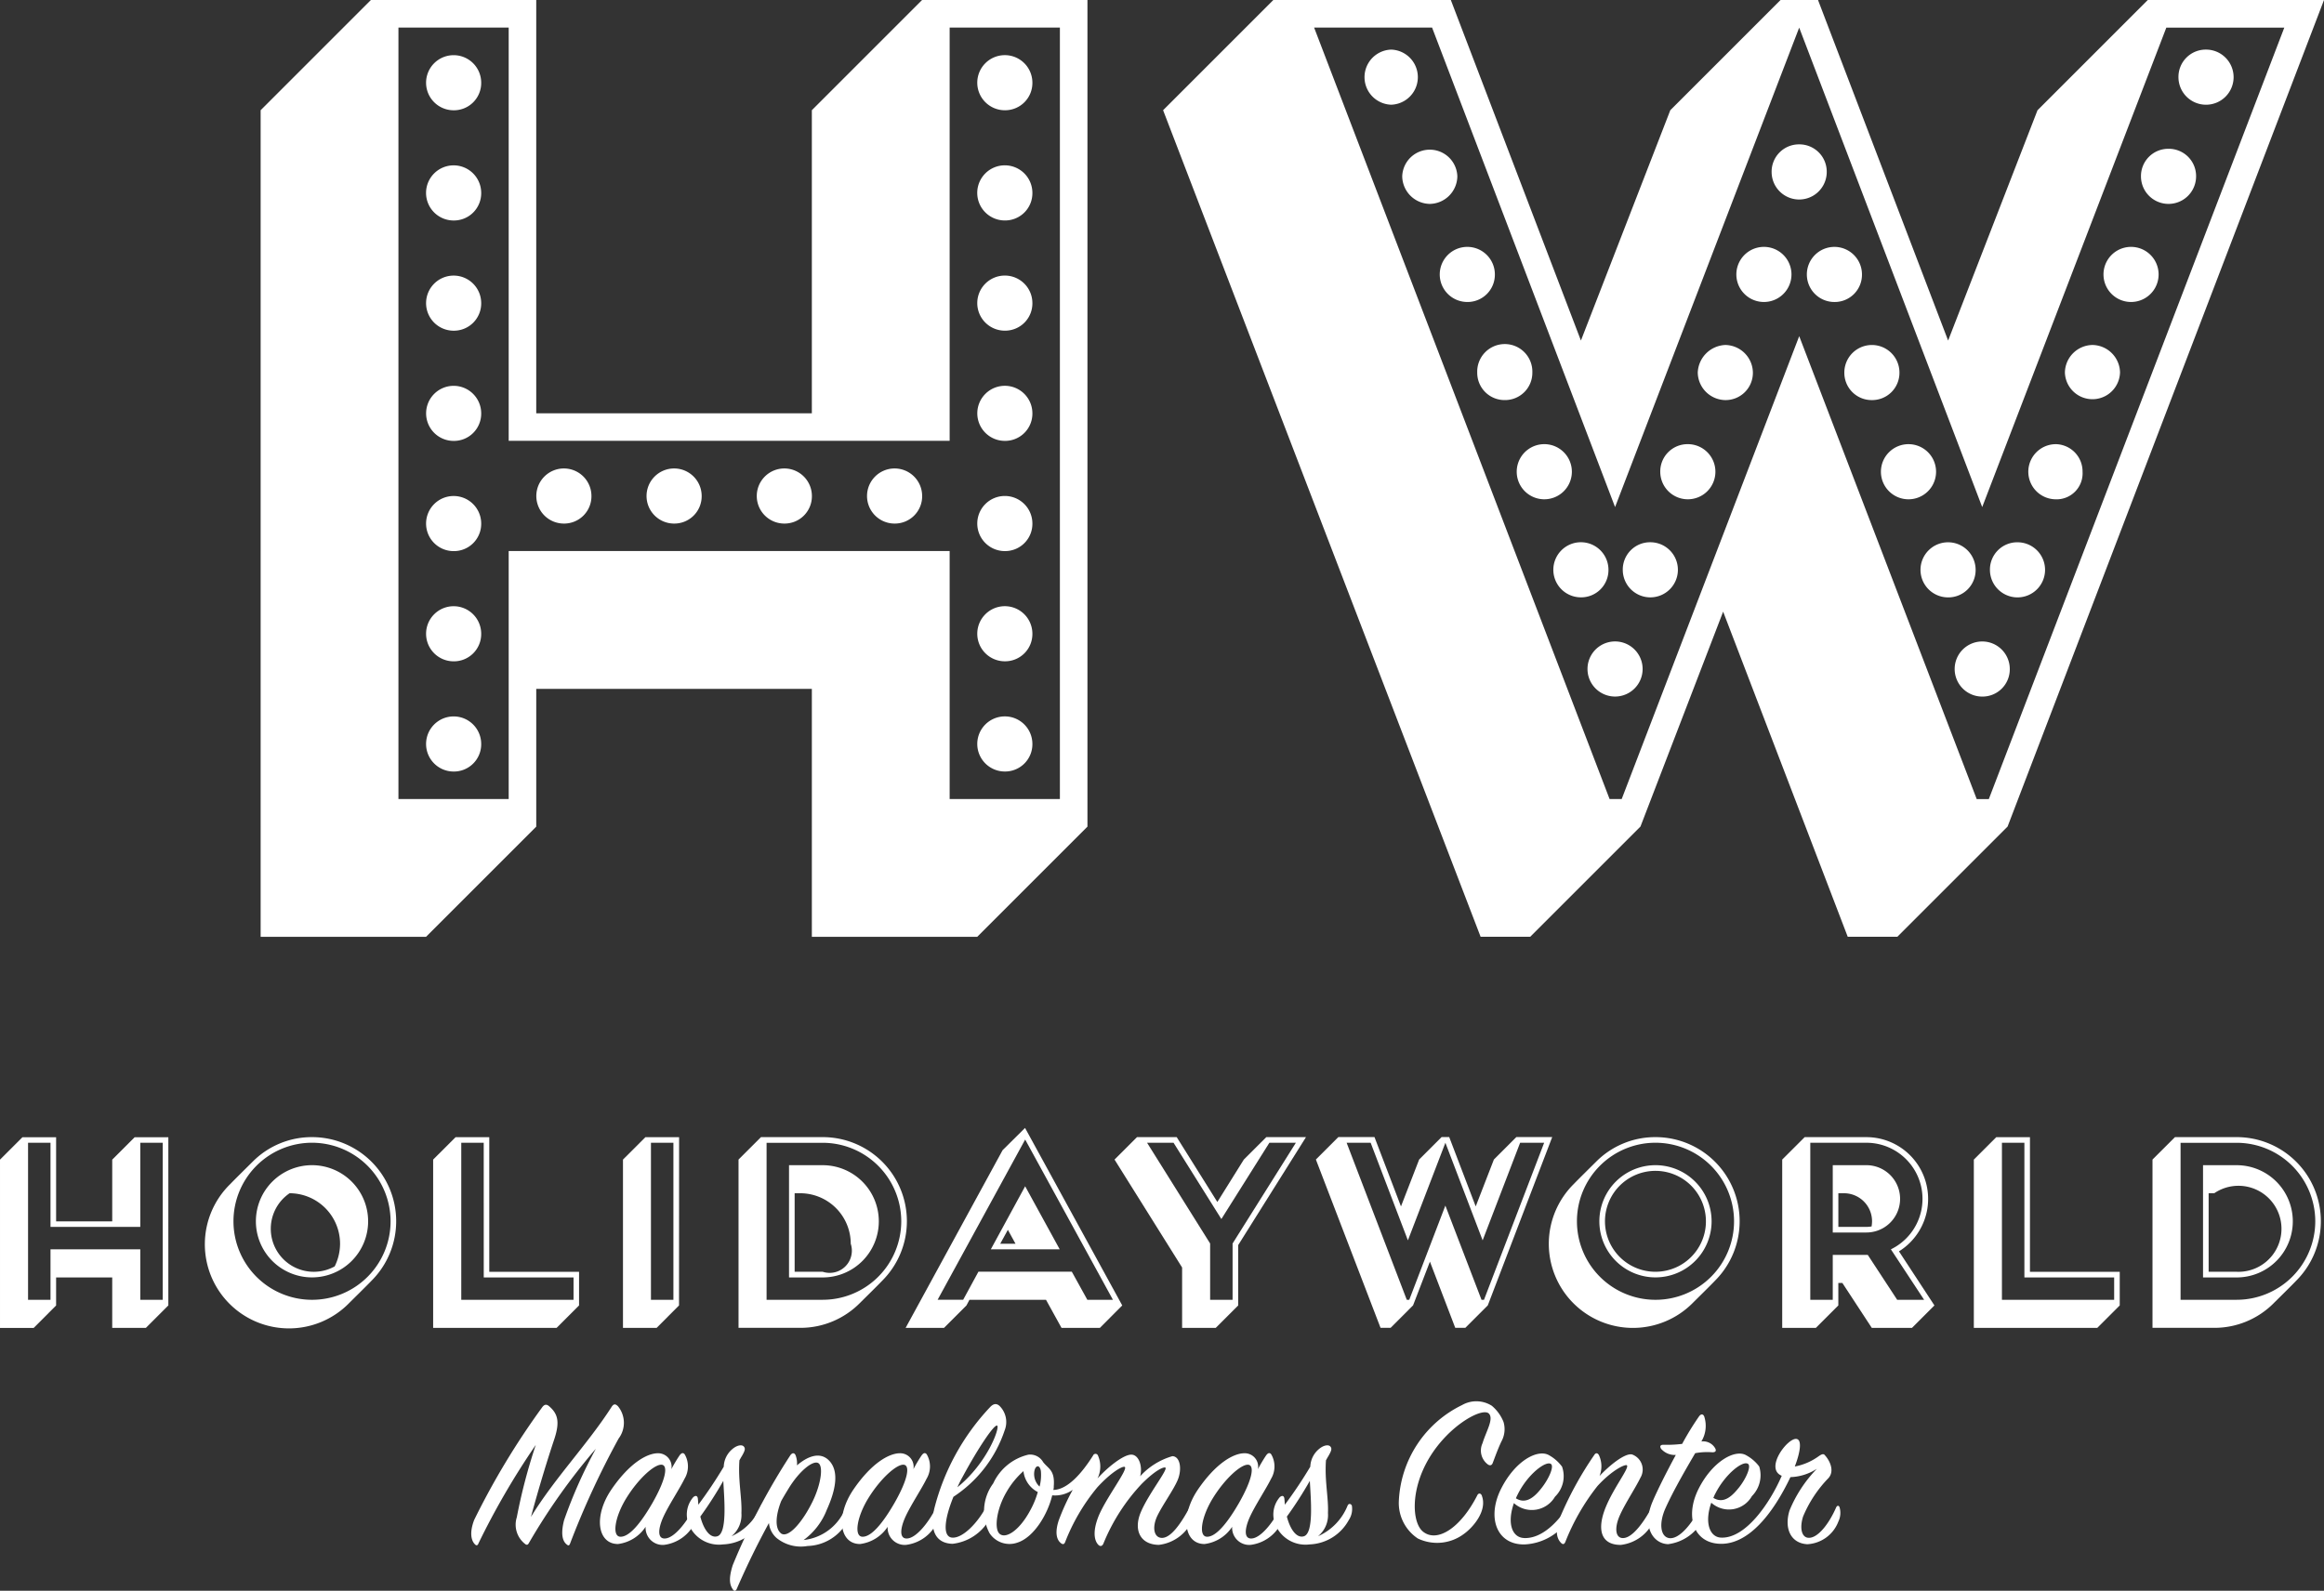 <svg xmlns="http://www.w3.org/2000/svg" width="156" height="106.814" viewBox="0 0 156 106.814"><rect x="0" y="0" width="156" height="106.814" fill="#333333" stroke="none"/><g id="Logotipo" transform="translate(-864.225 -339.7)"><g id="Grupo_27" data-name="Grupo 27" transform="translate(881.721 339.7)"><path id="Trazado_386" data-name="Trazado 386" d="M933.52,391.742a1.85,1.85,0,1,1,1.85-1.851,1.832,1.832,0,0,1-1.85,1.851m0-7.4a1.85,1.85,0,1,1,1.85-1.851,1.832,1.832,0,0,1-1.85,1.851m0-7.4a1.85,1.85,0,1,1,1.85-1.85,1.831,1.831,0,0,1-1.85,1.85m0-7.4a1.849,1.849,0,1,1,1.85-1.849,1.831,1.831,0,0,1-1.85,1.849m0-7.4a1.85,1.85,0,1,1,1.85-1.851,1.832,1.832,0,0,1-1.85,1.851m0-7.4a1.851,1.851,0,1,1,1.85-1.85,1.831,1.831,0,0,1-1.85,1.85m0-7.4a1.85,1.85,0,1,1,1.85-1.851,1.832,1.832,0,0,1-1.85,1.851m-7.4,27.752a1.85,1.85,0,1,1,1.85-1.851,1.833,1.833,0,0,1-1.85,1.851m-7.4,0a1.85,1.85,0,1,1,1.849-1.851,1.833,1.833,0,0,1-1.849,1.851m-7.4,0a1.85,1.85,0,1,1,1.85-1.851,1.833,1.833,0,0,1-1.85,1.851m-7.4,0a1.85,1.85,0,1,1,1.851-1.851,1.833,1.833,0,0,1-1.851,1.851m-7.4,16.65a1.85,1.85,0,1,1,1.851-1.851,1.832,1.832,0,0,1-1.851,1.851m0-7.4a1.85,1.85,0,1,1,1.851-1.851,1.832,1.832,0,0,1-1.851,1.851m0-7.4a1.85,1.85,0,1,1,1.851-1.85,1.831,1.831,0,0,1-1.851,1.85m0-7.4a1.849,1.849,0,1,1,1.851-1.849,1.831,1.831,0,0,1-1.851,1.849m0-7.4a1.85,1.85,0,1,1,1.851-1.851,1.832,1.832,0,0,1-1.851,1.851m0-7.4a1.851,1.851,0,1,1,1.851-1.85,1.831,1.831,0,0,1-1.851,1.85m0-7.4a1.85,1.85,0,1,1,1.851-1.851,1.832,1.832,0,0,1-1.851,1.851" transform="translate(-883.566 -339.939)" fill="#fff"></path><path id="Trazado_387" data-name="Trazado 387" d="M1018.21,343.245a1.851,1.851,0,1,1-1.85,1.851,1.833,1.833,0,0,1,1.85-1.851m-2.517,6.661a1.832,1.832,0,0,1,1.851,1.85,1.85,1.85,0,1,1-3.7,0,1.832,1.832,0,0,1,1.849-1.85m-2.515,6.586a1.85,1.85,0,0,1,0,3.7,1.85,1.85,0,1,1,0-3.7m-2.591,6.587a1.879,1.879,0,0,1,1.851,1.851,1.851,1.851,0,0,1-3.7,0,1.88,1.88,0,0,1,1.851-1.851m-2.517,6.659a1.833,1.833,0,0,1,1.851,1.851,1.748,1.748,0,0,1-1.851,1.851,1.851,1.851,0,0,1,0-3.7m-2.516,6.587a1.85,1.85,0,1,1-1.85,1.851,1.832,1.832,0,0,1,1.85-1.851m-2.368,10.36a1.85,1.85,0,1,1,1.85-1.85,1.831,1.831,0,0,1-1.85,1.85m-2.294-6.66a1.85,1.85,0,1,1,1.851-1.849,1.832,1.832,0,0,1-1.851,1.849M998.3,373.44a1.851,1.851,0,1,1,0-3.7,1.851,1.851,0,0,1,0,3.7m-2.518-6.661a1.832,1.832,0,0,1-1.85-1.849,1.85,1.85,0,1,1,3.7,0,1.831,1.831,0,0,1-1.851,1.849m-2.516-6.586a1.85,1.85,0,1,1,1.851-1.85,1.831,1.831,0,0,1-1.851,1.85M990.9,349.609a1.834,1.834,0,0,1,1.851,1.852,1.85,1.85,0,0,1-3.7,0,1.833,1.833,0,0,1,1.85-1.852m-2.367,6.883a1.85,1.85,0,0,1,0,3.7,1.85,1.85,0,1,1,0-3.7m-2.591,6.587a1.88,1.88,0,0,1,1.851,1.851,1.832,1.832,0,0,1-1.851,1.849,1.879,1.879,0,0,1-1.85-1.849,1.931,1.931,0,0,1,1.85-1.851m-2.517,6.659a1.851,1.851,0,1,1-1.85,1.851,1.833,1.833,0,0,1,1.85-1.851m-2.516,6.587a1.85,1.85,0,1,1-1.85,1.851,1.832,1.832,0,0,1,1.85-1.851m-2.368,6.66a1.85,1.85,0,1,1,0,3.7,1.85,1.85,0,1,1,0-3.7m-2.294-2.961a1.85,1.85,0,1,1,1.851-1.849,1.832,1.832,0,0,1-1.851,1.849m-2.517-6.585a1.851,1.851,0,0,1,0-3.7,1.851,1.851,0,1,1,0,3.7m-2.589-6.661a1.832,1.832,0,0,1-1.852-1.849,1.851,1.851,0,1,1,3.7,0,1.832,1.832,0,0,1-1.85,1.849m-2.517-6.586a1.85,1.85,0,1,1,1.851-1.85,1.833,1.833,0,0,1-1.851,1.85m-2.516-6.586a1.881,1.881,0,0,1-1.852-1.851,1.851,1.851,0,0,1,3.7,0,1.879,1.879,0,0,1-1.85,1.851m-2.591-6.66a1.851,1.851,0,0,1,0-3.7,1.851,1.851,0,0,1,0,3.7" transform="translate(-887.626 -339.915)" fill="#fff"></path><path id="Trazado_388" data-name="Trazado 388" d="M929.1,341.551V369.3H899.5V341.551h-7.4v51.8h7.4V376.7h29.6v16.652h7.4v-51.8Zm9.25,53.653-7.4,7.4h-11.1V385.954h-18.5v9.25l-7.4,7.4h-11.1V347.1l7.4-7.4h11.1v27.752h18.5V347.1l7.4-7.4h11.1Z" transform="translate(-882.85 -339.7)" fill="#fff"></path><path id="Trazado_389" data-name="Trazado 389" d="M990.034,362.272l11.915,31.083h.813l19.834-51.8h-7.919l-12.359,32.193-12.285-32.193-12.359,32.193L965.39,341.551h-7.918l19.833,51.8h.814Zm35.227-22.571-21.24,55.5-7.4,7.4h-3.33l-8.363-21.831-5.55,14.43-7.4,7.4h-3.33l-21.313-55.5,7.4-7.4h11.914l8.732,22.866,6-15.465,7.4-7.4h2.516l8.733,22.866,6-15.465,7.4-7.4Z" transform="translate(-886.757 -339.7)" fill="#fff"></path></g><g id="Grupo_30" data-name="Grupo 30" transform="translate(864.225 415.436)"><g id="Grupo_28" data-name="Grupo 28"><path id="Trazado_390" data-name="Trazado 390" d="M873.642,421.356v5.65h-6.027v-5.65h-1.507V431.9h1.507v-3.389h6.027V431.9h1.506V421.356Zm1.883,10.923-1.507,1.507h-2.26V430.4h-3.767v1.883l-1.506,1.507h-2.26v-11.3l1.507-1.506h2.259v5.651h3.767v-4.145l1.507-1.506h2.26Z" transform="translate(-864.225 -420.361)" fill="#fff"></path><path id="Trazado_391" data-name="Trazado 391" d="M887.58,429.657a3.436,3.436,0,0,0,.361-1.522,3.394,3.394,0,0,0-3.389-3.389,2.888,2.888,0,0,0,3.029,4.911m2.244-3.029a3.767,3.767,0,1,1-3.766-3.766,3.768,3.768,0,0,1,3.766,3.766m-3.766-5.273a5.273,5.273,0,1,0,5.273,5.273,5.279,5.279,0,0,0-5.273-5.273m2.485,10.772a5.647,5.647,0,1,1-7.971-8c.242-.256,1.25-1.25,1.508-1.507a5.585,5.585,0,0,1,3.978-1.642,5.647,5.647,0,0,1,3.992,9.643c-.241.257-1.25,1.25-1.507,1.506" transform="translate(-865.114 -420.361)" fill="#fff"></path><path id="Trazado_392" data-name="Trazado 392" d="M898.571,421.356h-1.507V431.9H904.6v-1.5h-6.027Zm6.4,10.923-1.507,1.507h-8.287v-11.3l1.507-1.506h2.26v9.04h6.027Z" transform="translate(-866.101 -420.361)" fill="#fff"></path><path id="Trazado_393" data-name="Trazado 393" d="M912.125,421.356h-1.507V431.9h1.507Zm.377,10.923L911,433.786h-2.26v-11.3l1.507-1.506h2.26Z" transform="translate(-866.922 -420.361)" fill="#fff"></path><path id="Trazado_394" data-name="Trazado 394" d="M920.763,430.019v-5.273h.377a3.394,3.394,0,0,1,3.389,3.389,1.491,1.491,0,0,1-1.883,1.883Zm5.65-3.39a3.768,3.768,0,0,0-3.767-3.766h-2.26V430.4h2.26a3.768,3.768,0,0,0,3.767-3.767m1.507,0a5.279,5.279,0,0,0-5.274-5.274h-3.767V431.9h3.767a5.279,5.279,0,0,0,5.274-5.274m-2.787,5.5a5.607,5.607,0,0,1-3.992,1.658h-4.145v-11.3l1.507-1.506h4.144a5.646,5.646,0,0,1,3.992,9.643c-.24.257-1.25,1.25-1.506,1.506" transform="translate(-867.422 -420.361)" fill="#fff"></path><path id="Trazado_395" data-name="Trazado 395" d="M935.8,427.162l-.512.934h1.024Zm-1.145,1.31,2.305-4.234,2.32,4.234Zm6.479,3.389h1.718L936.961,421.1l-5.876,10.757H932.8l1.024-1.883h6.268Zm.844,1.884H939.4l-1.04-1.884h-5.139l-.2.378-1.507,1.507h-2.577l6.509-11.932,1.507-1.493,6.524,11.918Z" transform="translate(-868.146 -420.321)" fill="#fff"></path><path id="Trazado_396" data-name="Trazado 396" d="M954.258,421.356l-3.223,5.123-3.21-5.123h-1.777l4.233,6.765V431.9h1.507V428.12l4.249-6.765Zm2.457-.377-4.55,7.248v4.053l-1.508,1.507H948.4v-4.054l-4.536-7.248,1.507-1.506h2.667l2.727,4.354,1.777-2.848,1.508-1.506Z" transform="translate(-869.05 -420.361)" fill="#fff"></path><path id="Trazado_397" data-name="Trazado 397" d="M966.943,425.575l2.427,6.328h.165l4.039-10.546h-1.613l-2.516,6.552-2.5-6.552-2.517,6.552-2.5-6.552h-1.613l4.038,10.546h.165Zm7.172-4.6-4.324,11.3-1.507,1.507h-.678l-1.7-4.445-1.131,2.938-1.506,1.507h-.678l-4.339-11.3,1.507-1.507h2.426l1.778,4.656,1.22-3.149,1.506-1.507h.513l1.778,4.656,1.22-3.149,1.507-1.507Z" transform="translate(-869.922 -420.361)" fill="#fff"></path><path id="Trazado_398" data-name="Trazado 398" d="M983.578,429.657a3.388,3.388,0,1,0-1.522.362,3.423,3.423,0,0,0,1.522-.362m2.245-3.029a3.767,3.767,0,1,1-3.767-3.766,3.769,3.769,0,0,1,3.767,3.766m-3.767-5.273a5.273,5.273,0,1,0,5.274,5.273,5.279,5.279,0,0,0-5.274-5.273m2.487,10.772a5.647,5.647,0,1,1-7.972-8c.242-.256,1.251-1.25,1.508-1.507a5.59,5.59,0,0,1,3.977-1.642,5.647,5.647,0,0,1,3.993,9.643c-.24.257-1.249,1.25-1.506,1.506" transform="translate(-870.931 -420.361)" fill="#fff"></path><path id="Trazado_399" data-name="Trazado 399" d="M995.342,427.005v-2.259h.378a1.884,1.884,0,0,1,1.884,1.883,2.48,2.48,0,0,1-.031.347,2.544,2.544,0,0,1-.346.03Zm1.884.377a2.26,2.26,0,1,0,0-4.52h-2.26v4.52Zm1.642,1.13a3.767,3.767,0,0,0-1.642-7.156h-3.768V431.9h1.508v-3.014h2.35l1.974,3.014h1.808Zm1.417,5.273h-2.7l-1.973-3.013h-.272v1.507l-1.506,1.506h-2.261v-11.3l1.508-1.506h4.144a4.147,4.147,0,0,1,2.185,7.669l2.38,3.631Z" transform="translate(-871.941 -420.361)" fill="#fff"></path><path id="Trazado_400" data-name="Trazado 400" d="M1008.66,421.356h-1.508V431.9h7.533v-1.5h-6.025Zm6.4,10.923-1.507,1.507h-8.287v-11.3l1.507-1.506h2.26v9.04h6.027Z" transform="translate(-872.771 -420.361)" fill="#fff"></path><path id="Trazado_401" data-name="Trazado 401" d="M1021.8,430.019v-5.273h.377a2.888,2.888,0,1,1,1.507,5.273Zm5.65-3.39a3.768,3.768,0,0,0-3.766-3.766h-2.26V430.4h2.26a3.768,3.768,0,0,0,3.766-3.767m1.508,0a5.28,5.28,0,0,0-5.274-5.274h-3.768V431.9h3.768a5.28,5.28,0,0,0,5.274-5.274m-2.788,5.5a5.607,5.607,0,0,1-3.993,1.658h-4.145v-11.3l1.508-1.506h4.144a5.647,5.647,0,0,1,3.992,9.643c-.24.257-1.25,1.25-1.507,1.506" transform="translate(-873.544 -420.361)" fill="#fff"></path></g><g id="Grupo_29" data-name="Grupo 29" transform="translate(31.634 18.36)"><path id="Trazado_402" data-name="Trazado 402" d="M898.379,449.426c-.059.148-.148.148-.253.029-.208-.223-.37-.726-.03-1.617a51.087,51.087,0,0,1,4.553-7.547c.134-.194.282-.252.474-.089.578.5.741,1.023.355,2.2-.474,1.423-1.008,3.158-1.572,5.233,1.617-2.639,3.782-4.848,5.413-7.385.133-.207.252-.222.429-.044a1.753,1.753,0,0,1,.045,2.165,56.541,56.541,0,0,0-3.262,7.059c-.06.148-.119.148-.238.044-.237-.193-.415-.638-.163-1.617a32.028,32.028,0,0,1,2.135-4.8,42.1,42.1,0,0,0-4.478,6.3c-.074.148-.147.194-.267.1a1.638,1.638,0,0,1-.564-1.794,37.751,37.751,0,0,1,1.275-4.863,51.081,51.081,0,0,0-3.854,6.628" transform="translate(-897.9 -439.878)" fill="#fff"></path><path id="Trazado_403" data-name="Trazado 403" d="M911.241,444.343c-.475-.044-1.558.92-2.373,2.24-.786,1.275-.979,2.58-.4,2.595.608.015,1.379-.935,2.135-2.24.935-1.631,1.068-2.55.639-2.595m1.186-.608c.133-.194.252-.222.356-.089a1.615,1.615,0,0,1-.015,1.646c-.326.667-1.068,1.78-1.423,2.566-.371.83-.386,1.468.118,1.438.608-.029,1.423-1.037,1.943-2.061.074-.133.177-.148.237-.014a1.333,1.333,0,0,1-.133.919,2.664,2.664,0,0,1-2.135,1.587,1.15,1.15,0,0,1-1.216-1.216,2.6,2.6,0,0,1-1.854,1.156c-1.379,0-1.661-1.884-.43-3.678,1.2-1.749,2.373-2.417,3.114-2.417a.905.905,0,0,1,.9,1.068,10.232,10.232,0,0,1,.534-.9" transform="translate(-898.457 -440.089)" fill="#fff"></path><path id="Trazado_404" data-name="Trazado 404" d="M914.211,447.794c.223.86.652,1.467,1.141,1.319.682-.207.46-2.535.4-3.722a26.023,26.023,0,0,1-1.542,2.4m1.572-3.352a1.606,1.606,0,0,1,.534-1.141c.326-.3.667-.356.8-.223.149.148.075.312-.117.653-.06.088-.1.177-.164.281-.1,1.365.178,2.521.133,3.544a1.839,1.839,0,0,1-.667,1.557,3.794,3.794,0,0,0,1.987-2.061c.073-.162.223-.118.282,0a1.346,1.346,0,0,1-.208.98,3.123,3.123,0,0,1-2.624,1.63,2.189,2.189,0,0,1-2.194-1.111,1.781,1.781,0,0,1,.193-2.061c.177-.148.3-.089.311.148.015.119.015.238.03.357a29.646,29.646,0,0,0,1.705-2.551" transform="translate(-898.834 -440.055)" fill="#fff"></path><path id="Trazado_405" data-name="Trazado 405" d="M919.793,448.941c.474.385,1.438-.7,2.134-2.121.579-1.186.742-2.417.371-2.595s-1.275.564-1.972,1.705c-.163.267-.326.534-.5.845-.37.934-.444,1.823-.029,2.165m4.345-1.706c.089-.207.252-.148.282,0a1.482,1.482,0,0,1-.193.979,3.148,3.148,0,0,1-2.64,1.587,2.587,2.587,0,0,1-2.091-.549,1.54,1.54,0,0,1-.5-.994c-.7,1.276-1.452,2.788-2.164,4.434-.06.133-.163.163-.253.03-.222-.312-.3-.727-.014-1.632a44.3,44.3,0,0,1,3.87-7.384c.147-.193.281-.163.355.014a1.564,1.564,0,0,1,.089.667c.653-.563,1.527-.979,2.165-.311.712.756.385,2.076-.163,3.292a4.554,4.554,0,0,1-1.557,2.032,3.42,3.42,0,0,0,2.818-2.165" transform="translate(-899.019 -440.089)" fill="#fff"></path><path id="Trazado_406" data-name="Trazado 406" d="M928.535,444.343c-.474-.044-1.557.92-2.372,2.24-.786,1.275-.979,2.58-.4,2.595.608.015,1.379-.935,2.135-2.24.935-1.631,1.068-2.55.638-2.595m1.187-.608c.133-.194.252-.222.356-.089a1.617,1.617,0,0,1-.015,1.646c-.326.667-1.068,1.78-1.424,2.566-.37.83-.385,1.468.119,1.438.608-.029,1.423-1.037,1.943-2.061.074-.133.177-.148.237-.014a1.332,1.332,0,0,1-.133.919,2.665,2.665,0,0,1-2.135,1.587,1.149,1.149,0,0,1-1.216-1.216,2.6,2.6,0,0,1-1.854,1.156c-1.379,0-1.661-1.884-.43-3.678,1.2-1.749,2.373-2.417,3.114-2.417a.905.905,0,0,1,.9,1.068,10.082,10.082,0,0,1,.534-.9" transform="translate(-899.505 -440.089)" fill="#fff"></path><path id="Trazado_407" data-name="Trazado 407" d="M935.2,441.506c-.193-.118-1.29,1.527-2.314,3.426a7.835,7.835,0,0,0-.355.711c2.031-1.646,2.861-4.019,2.669-4.137m-3.025,7.518c.711.059,1.749-1.008,2.328-2.149.1-.193.267-.208.326,0a1.365,1.365,0,0,1-.147.919,3.267,3.267,0,0,1-2.477,1.646c-1.023-.03-1.572-.741-1.231-2.343a15.472,15.472,0,0,1,3.752-6.836c.223-.237.43-.267.638-.074a1.52,1.52,0,0,1,.34,1.631,8.567,8.567,0,0,1-3.439,4.464c-.594,1.453-.757,2.684-.089,2.743" transform="translate(-899.898 -439.876)" fill="#fff"></path><path id="Trazado_408" data-name="Trazado 408" d="M938.356,444.777c-.075-.474-.386-.4-.445.044a1.148,1.148,0,0,0,.356.994,3.042,3.042,0,0,0,.089-1.038m-1.171,0a5.539,5.539,0,0,0-1.142,1.408c-.653,1.112-.845,2.462-.46,2.8.4.356,1.306-.193,2.032-1.527a5.877,5.877,0,0,0,.533-1.276,1.8,1.8,0,0,1-.963-1.408m11.3,3.381a2.823,2.823,0,0,1-2.21,1.573c-1.275-.016-1.72-1.024-1.2-2.225.534-1.246,1.854-2.876,1.631-2.966-.118-.044-.637.148-1.587,1.1a12.969,12.969,0,0,0-2.565,4c-.074.178-.207.222-.341.089-.237-.239-.414-.8-.014-1.854.474-1.231,2.061-3.263,1.779-3.381-.149-.059-.89.341-1.839,1.379a13.26,13.26,0,0,0-2.164,3.693c-.059.118-.133.163-.282.044-.312-.252-.385-.757-.148-1.5a14.83,14.83,0,0,1,.949-2.076,2.052,2.052,0,0,1-1.379.371c-.3,1.275-1.231,2.817-2.328,3.172a1.6,1.6,0,0,1-1.883-.638,3.137,3.137,0,0,1,.252-3.336,3.478,3.478,0,0,1,2.357-1.928,1,1,0,0,1,.994.5c.356.458.8.534.712,1.631a.638.638,0,0,1-.03.237c.949-.014,1.913-1.111,2.67-2.313a.175.175,0,0,1,.326,0,1.812,1.812,0,0,1-.03,1.543c.668-.742,1.75-1.617,2.284-1.6.5.014.757.8.579,1.453a4.671,4.671,0,0,1,2.164-1.35c.534.015.653.89.356,1.6-.282.667-.993,1.646-1.35,2.373-.414.845-.222,1.543.327,1.513.594-.03,1.261-.994,1.824-2.046.073-.134.177-.1.252,0a1.3,1.3,0,0,1-.1.934" transform="translate(-900.119 -440.093)" fill="#fff"></path><path id="Trazado_409" data-name="Trazado 409" d="M953.152,444.343c-.474-.044-1.557.92-2.373,2.24-.786,1.275-.979,2.58-.4,2.595.608.015,1.379-.935,2.135-2.24.934-1.631,1.067-2.55.638-2.595m1.186-.608c.133-.194.253-.222.356-.089a1.617,1.617,0,0,1-.014,1.646c-.327.667-1.068,1.78-1.424,2.566-.371.83-.385,1.468.118,1.438.608-.029,1.423-1.037,1.943-2.061.074-.133.178-.148.238-.014a1.344,1.344,0,0,1-.133.919,2.667,2.667,0,0,1-2.136,1.587,1.15,1.15,0,0,1-1.215-1.216,2.6,2.6,0,0,1-1.854,1.156c-1.379,0-1.661-1.884-.43-3.678,1.2-1.749,2.373-2.417,3.114-2.417a.9.9,0,0,1,.9,1.068,10.447,10.447,0,0,1,.534-.9" transform="translate(-900.996 -440.089)" fill="#fff"></path><path id="Trazado_410" data-name="Trazado 410" d="M956.121,447.794c.224.86.653,1.467,1.142,1.319.682-.207.46-2.535.4-3.722a25.87,25.87,0,0,1-1.542,2.4m1.573-3.352a1.606,1.606,0,0,1,.534-1.141c.326-.3.667-.356.8-.223.147.148.074.312-.119.653-.058.088-.1.177-.163.281-.1,1.365.179,2.521.133,3.544a1.835,1.835,0,0,1-.666,1.557,3.794,3.794,0,0,0,1.987-2.061c.074-.162.222-.118.282,0a1.35,1.35,0,0,1-.208.98,3.126,3.126,0,0,1-2.625,1.63,2.189,2.189,0,0,1-2.195-1.111,1.783,1.783,0,0,1,.192-2.061c.178-.148.3-.089.312.148.015.119.015.238.029.357a29.412,29.412,0,0,0,1.706-2.551" transform="translate(-901.373 -440.055)" fill="#fff"></path><path id="Trazado_411" data-name="Trazado 411" d="M969.755,446.21c.37.993-.579,2.105-1.2,2.55a3,3,0,0,1-3.1.312,2.864,2.864,0,0,1-1.276-2.492,7.537,7.537,0,0,1,4.241-6.465,1.937,1.937,0,0,1,2,.045,2.728,2.728,0,0,1,.785,1.082,1.7,1.7,0,0,1-.132,1.3c-.223.46-.43,1.038-.594,1.468-.044.118-.148.208-.326.088a1.163,1.163,0,0,1-.356-1.423c.238-.786.771-1.631.43-1.987-.415-.444-2.669.756-4,2.966-1.3,2.164-1.156,4.36-.43,4.953.949.771,2.521-.223,3.648-2.432.074-.163.238-.163.312.03" transform="translate(-901.916 -439.865)" fill="#fff"></path><path id="Trazado_412" data-name="Trazado 412" d="M974.216,445.857c.474-.623.8-1.394.593-1.558-.311-.251-1.542.638-2.24,2.047-.044.089-.088.179-.118.253.726.458,1.334-.179,1.764-.742m-1.231,3.411c1.231.059,2.313-1.127,2.951-2.105.074-.119.193-.119.252.014a1.2,1.2,0,0,1-.252.92,3.762,3.762,0,0,1-2.906,1.6c-1.884.029-2.536-1.824-1.572-3.737s2.476-2.684,3.218-2.254a2.749,2.749,0,0,1,.875.77,1.921,1.921,0,0,1-.474,2.017,1.8,1.8,0,0,1-2.758.43c-.474,1.364-.119,2.3.668,2.343" transform="translate(-902.33 -440.091)" fill="#fff"></path><path id="Trazado_413" data-name="Trazado 413" d="M980.5,443.647a1.074,1.074,0,0,1,.579,1.572c-.312.652-1.038,1.749-1.379,2.52-.386.86-.3,1.557.237,1.528.608-.03,1.334-1.008,1.9-2.046.074-.134.177-.134.253-.016a1.091,1.091,0,0,1-.133.935,2.769,2.769,0,0,1-2.2,1.587c-1.26,0-1.557-.92-1.126-2.209.49-1.453,1.794-3.025,1.527-3.143-.148-.059-1.008.356-1.957,1.394a14.743,14.743,0,0,0-2.164,3.766c-.06.133-.149.193-.282.059-.3-.3-.386-.786-.148-1.527a23.53,23.53,0,0,1,2.373-4.375c.1-.163.222-.148.311,0a1.758,1.758,0,0,1,.044,1.409c.667-.711,1.676-1.528,2.165-1.452" transform="translate(-902.6 -440.089)" fill="#fff"></path><path id="Trazado_414" data-name="Trazado 414" d="M982.885,443.137c-.148-.208-.06-.311.162-.3a8.464,8.464,0,0,0,1.231-.06,19.187,19.187,0,0,1,1.127-1.838c.134-.193.282-.179.355,0a2.023,2.023,0,0,1-.192,1.675.929.929,0,0,1,.919.445c.1.178.045.282-.178.282a4.4,4.4,0,0,0-1.156.06c-.579.993-1.423,2.431-1.987,3.677-.49,1.082-.327,2,.3,2.031.668.03,1.512-1.022,2.061-2.135.089-.178.253-.207.311,0a1.239,1.239,0,0,1-.147.845,3.041,3.041,0,0,1-2.358,1.691c-.979-.03-1.764-1.127-1.052-2.832.311-.742.934-1.987,1.571-3.159a1.217,1.217,0,0,1-.963-.385" transform="translate(-902.996 -439.922)" fill="#fff"></path><path id="Trazado_415" data-name="Trazado 415" d="M988.307,445.779c.475-.609.787-1.379.594-1.544-.326-.281-1.543.653-2.224,2.018-.045.073-.075.178-.119.252.727.444,1.3-.163,1.749-.726m4.568,3.84c-1.127-.059-1.573-1.068-1.2-2.269a8.834,8.834,0,0,1,1.839-2.8,3.452,3.452,0,0,1-1.779.563c-1.231,2.581-2.832,4.449-4.6,4.478-1.884.03-2.521-1.808-1.558-3.707.935-1.838,2.447-2.669,3.188-2.239a2.715,2.715,0,0,1,.875.756,1.984,1.984,0,0,1-.49,1.987,1.772,1.772,0,0,1-2.728.444c-.474,1.35-.1,2.314.653,2.343,1.631.074,3.262-2.268,4.077-4.151-1.141-.474.312-2.447.935-2.477.459-.014.312.89-.059,1.854a3.968,3.968,0,0,0,1.616-.7c.178-.117.312-.192.415-.044.3.327.668,1.038.223,1.527a8.265,8.265,0,0,0-1.7,2.581c-.252.815-.074,1.408.37,1.423.623.029,1.379-.949,1.854-2.046.06-.119.163-.149.223-.015a1.328,1.328,0,0,1-.074.964,2.363,2.363,0,0,1-2.075,1.527" transform="translate(-903.185 -440.027)" fill="#fff"></path></g></g></g></svg>